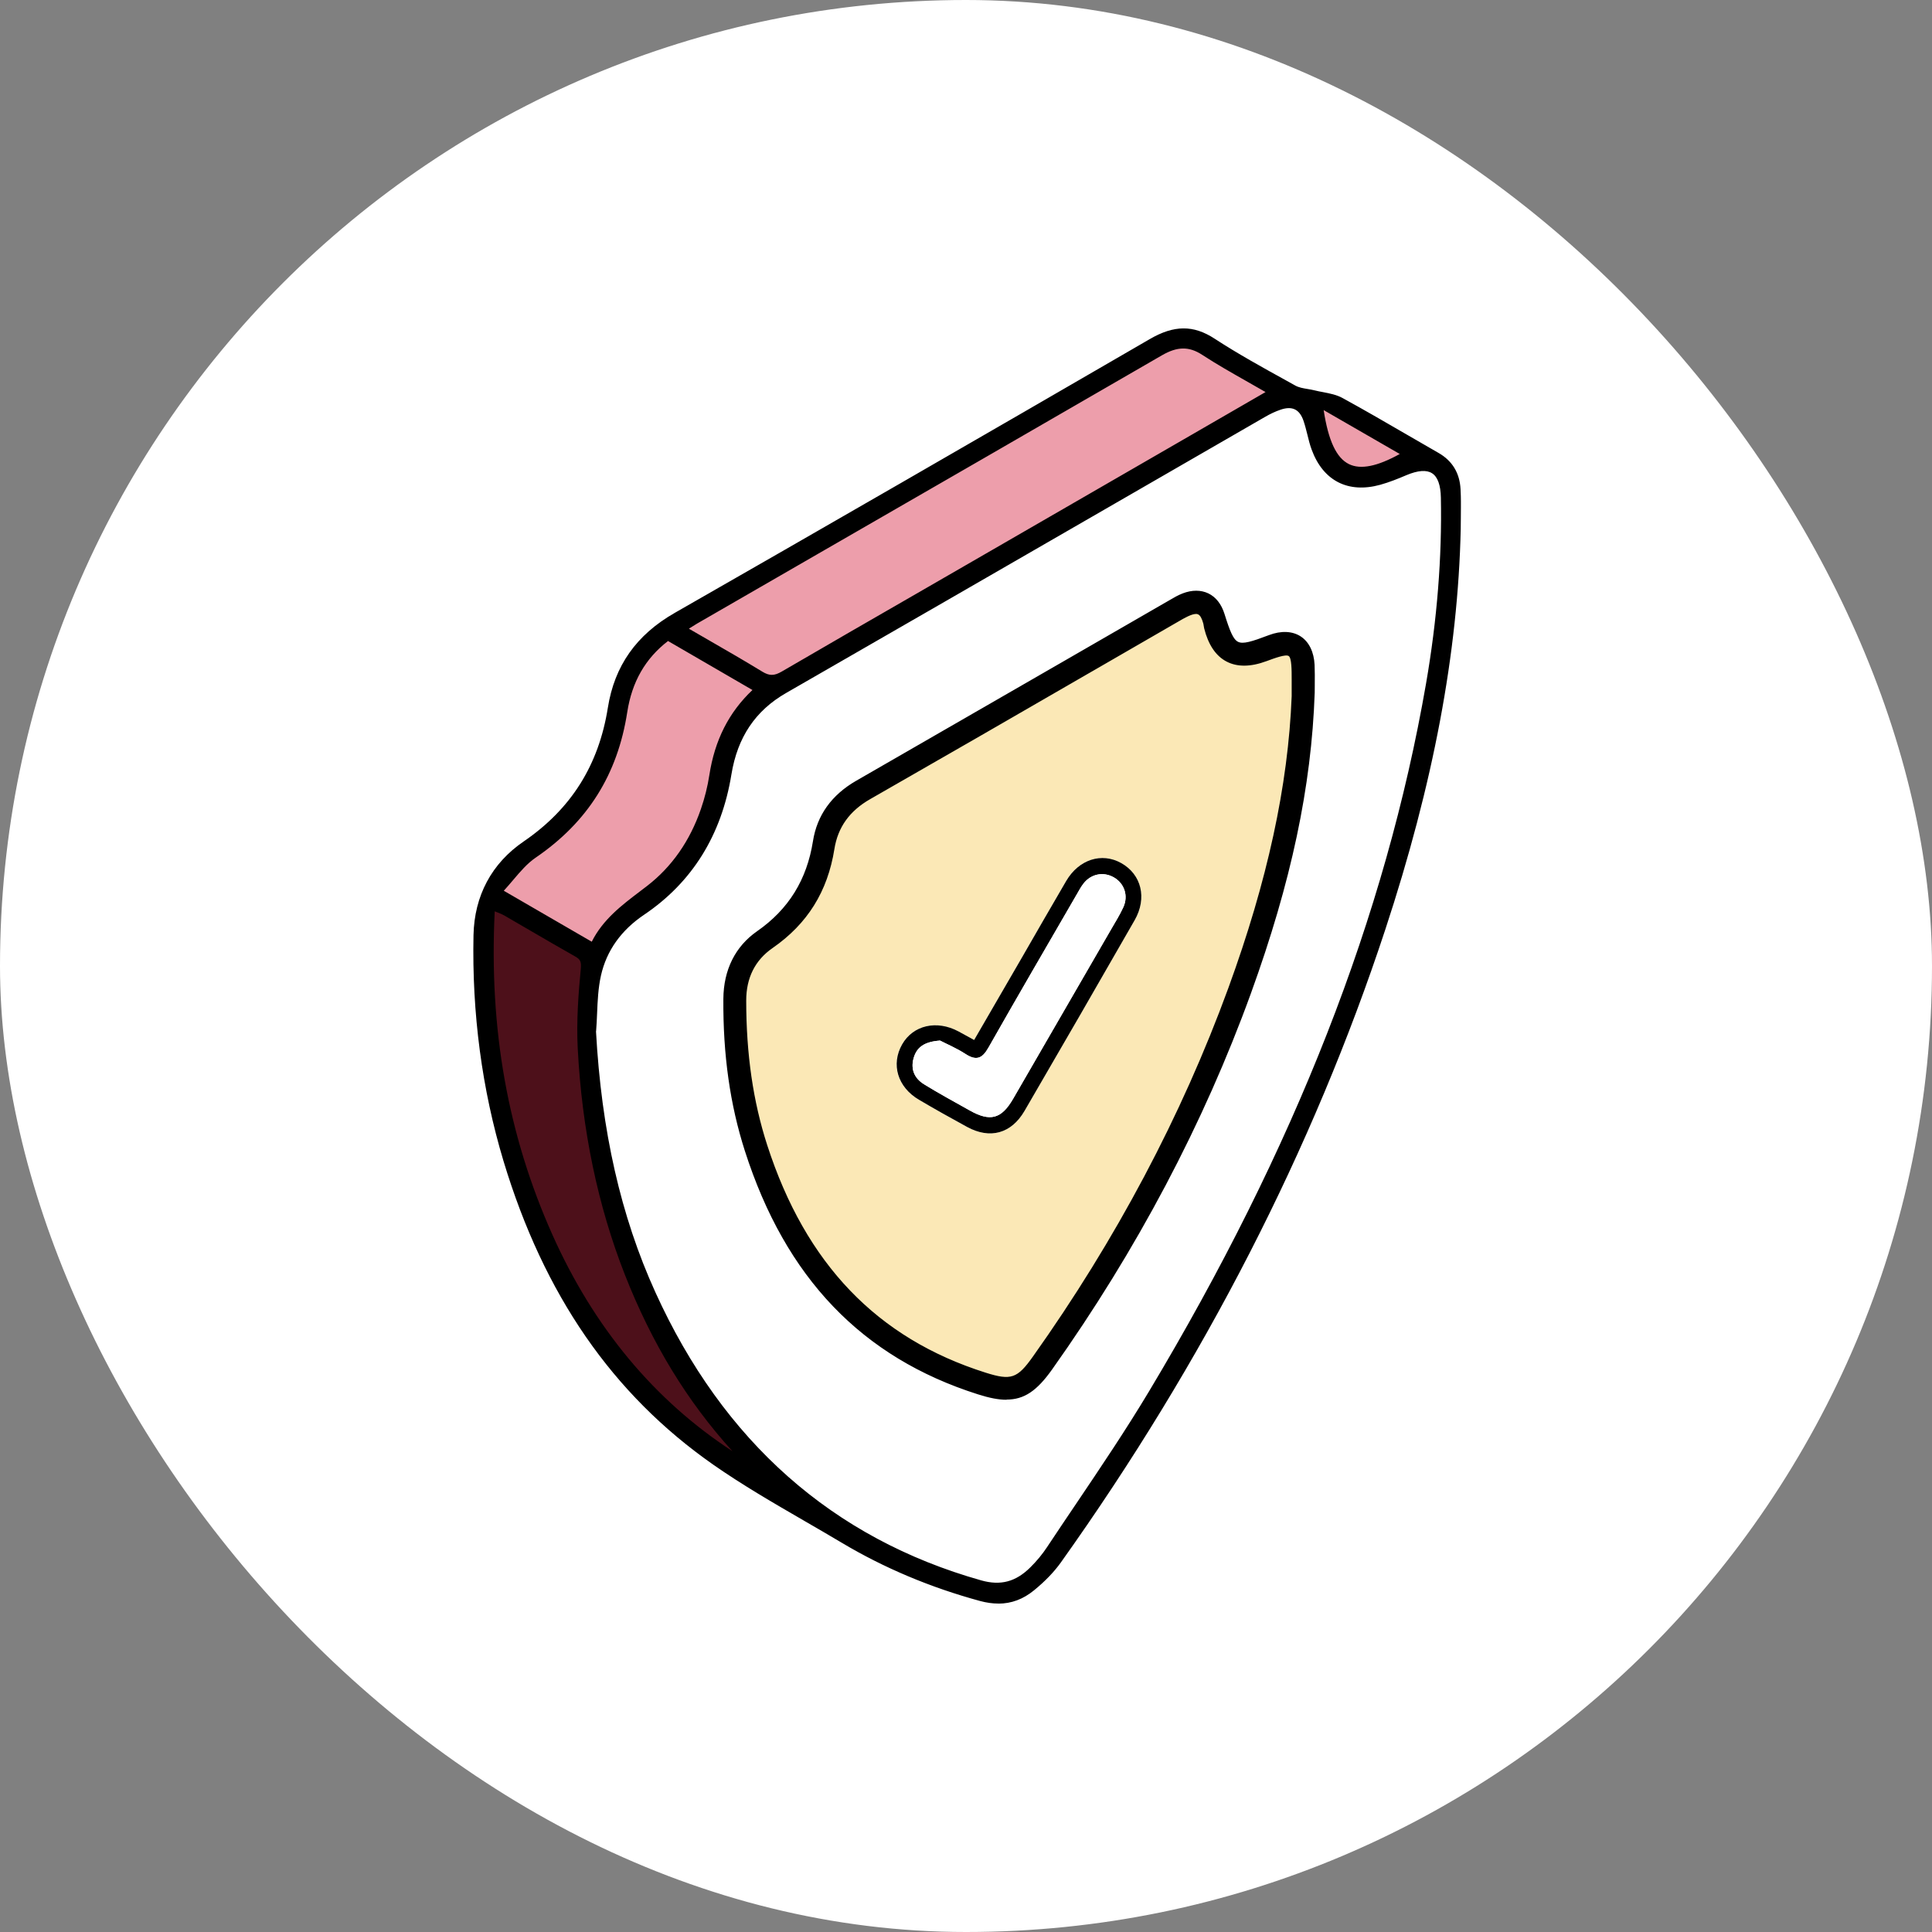 <svg width="200" height="200" viewBox="0 0 200 200" fill="none" xmlns="http://www.w3.org/2000/svg">
<rect x="0" y="0" width="200" height="200" fill="#808080" stroke="none"/>
<rect width="200" height="200" rx="100" fill="white"/>
<g clip-path="url(#clip0_3520_11086)">
<path d="M61.474 106.745C61.627 104.802 61.562 102.812 61.985 100.933C62.595 98.239 64.204 96.096 66.534 94.523C71.659 91.066 74.506 86.164 75.487 80.141C76.097 76.366 77.87 73.496 81.251 71.552C97.8 62.048 114.313 52.492 130.85 42.964C131.354 42.67 131.894 42.412 132.446 42.224C133.767 41.761 134.671 42.172 135.135 43.486C135.475 44.467 135.628 45.518 135.986 46.486C137.143 49.627 139.585 50.871 142.819 49.979C143.729 49.727 144.621 49.369 145.496 48.999C148.032 47.925 149.318 48.74 149.37 51.517C149.5 58.004 148.936 64.438 147.827 70.825C143.242 97.235 132.781 121.368 119.091 144.209C115.798 149.71 112.094 154.964 108.548 160.312C108.049 161.063 107.45 161.773 106.811 162.413C105.325 163.893 103.693 164.444 101.498 163.822C85.372 159.267 74.436 148.876 67.626 133.86C63.728 125.272 61.985 116.161 61.468 106.751L61.474 106.745ZM135.722 71.729C135.722 70.772 135.763 69.815 135.716 68.858C135.593 66.334 133.843 65.201 131.484 66.099C127.838 67.49 127.556 67.355 126.4 63.669C125.825 61.831 124.351 61.086 122.561 61.773C122.015 61.984 121.504 62.301 120.993 62.6C110.268 68.782 99.549 74.975 88.818 81.145C86.458 82.501 84.944 84.467 84.521 87.144C83.881 91.189 81.991 94.335 78.592 96.701C76.344 98.268 75.269 100.616 75.252 103.405C75.217 108.723 75.839 113.96 77.465 119.026C81.369 131.213 88.853 140.024 101.363 143.992C104.903 145.113 106.453 144.603 108.601 141.568C117.154 129.516 124.105 116.607 129.147 102.706C132.781 92.692 135.358 82.442 135.728 71.729H135.722Z" fill="white"/>
<path d="M131.454 40.592C121.058 46.597 110.908 52.462 100.758 58.32C94.183 62.113 87.597 65.887 81.04 69.715C80.224 70.19 79.631 70.225 78.815 69.726C76.256 68.165 73.643 66.697 70.908 65.106C71.348 64.825 71.7 64.59 72.058 64.379C88.096 55.127 104.145 45.887 120.171 36.612C121.704 35.726 123.019 35.538 124.592 36.565C126.746 37.98 129.036 39.189 131.46 40.598L131.454 40.592Z" fill="#ED9EAB"/>
<path d="M77.048 151.254C67.826 145.665 61.339 137.652 56.978 127.884C52.199 117.182 50.379 105.952 51.008 94.006C51.677 94.288 52.005 94.394 52.299 94.564C54.741 95.973 57.16 97.417 59.613 98.796C60.3 99.184 60.412 99.513 60.33 100.37C60.065 103.07 59.878 105.812 60.019 108.518C60.435 116.537 61.938 124.362 64.885 131.864C67.638 138.873 71.436 145.237 76.602 150.749C76.755 150.913 76.896 151.083 77.048 151.254Z" fill="#4D101A"/>
<path d="M61.351 97.793C58.193 95.961 55.181 94.218 51.806 92.257C53.044 90.942 54.007 89.498 55.34 88.594C60.658 84.96 63.74 80.011 64.715 73.689C65.19 70.595 66.564 68.024 69.135 66.087C72.164 67.842 75.146 69.574 78.257 71.382C75.598 73.8 74.183 76.8 73.643 80.264C73.455 81.467 73.156 82.671 72.757 83.821C71.653 87.026 69.828 89.785 67.133 91.869C64.938 93.566 62.613 95.104 61.345 97.793H61.351Z" fill="#ED9EAB"/>
<path d="M136.738 42.036C139.714 43.75 142.502 45.365 145.344 46.997C139.685 50.278 137.589 48.229 136.738 42.036Z" fill="#ED9EAB"/>
<path d="M135.722 71.728C135.352 82.442 132.775 92.691 129.141 102.706C124.099 116.613 117.148 129.516 108.595 141.568C106.441 144.603 104.891 145.113 101.357 143.992C88.848 140.024 81.363 131.212 77.459 119.026C75.833 113.96 75.211 108.723 75.246 103.405C75.264 100.616 76.338 98.268 78.586 96.701C81.979 94.335 83.875 91.183 84.515 87.144C84.938 84.467 86.458 82.506 88.812 81.144C99.543 74.975 110.262 68.782 120.988 62.6C121.498 62.307 122.009 61.984 122.555 61.772C124.351 61.086 125.819 61.831 126.394 63.669C127.551 67.355 127.832 67.49 131.478 66.099C133.832 65.201 135.587 66.334 135.71 68.858C135.757 69.815 135.716 70.772 135.716 71.728H135.722ZM134.09 72.087C134.09 71.353 134.09 70.848 134.09 70.349C134.096 67.156 133.908 67.015 130.991 68.101C127.897 69.251 125.819 68.159 125.026 64.966C124.985 64.79 124.974 64.602 124.927 64.432C124.574 63.17 124.017 62.911 122.801 63.481C122.349 63.692 121.921 63.962 121.487 64.209C110.961 70.278 100.459 76.378 89.91 82.407C87.721 83.657 86.4 85.406 86.012 87.848C85.343 92.075 83.312 95.392 79.766 97.846C77.823 99.19 76.878 101.168 76.878 103.587C76.878 108.717 77.483 113.772 79.068 118.662C82.825 130.279 89.975 138.679 101.915 142.454C104.709 143.335 105.519 143.059 107.228 140.652C115.651 128.794 122.502 116.096 127.498 102.424C131.108 92.545 133.667 82.436 134.078 72.098L134.09 72.087Z" fill="black"/>
<path d="M134.09 72.086C133.679 82.424 131.114 92.533 127.509 102.412C122.514 116.09 115.663 128.788 107.239 140.64C105.531 143.047 104.721 143.328 101.927 142.442C89.986 138.667 82.836 130.267 79.079 118.65C77.5 113.76 76.895 108.711 76.89 103.575C76.89 101.156 77.835 99.178 79.778 97.834C83.323 95.38 85.349 92.063 86.024 87.836C86.411 85.394 87.726 83.645 89.922 82.394C100.471 76.372 110.979 70.272 121.498 64.197C121.933 63.944 122.355 63.68 122.813 63.469C124.028 62.899 124.586 63.157 124.938 64.42C124.985 64.596 124.997 64.778 125.038 64.954C125.831 68.147 127.909 69.239 131.002 68.089C133.92 67.003 134.108 67.144 134.102 70.337C134.102 70.836 134.102 71.341 134.102 72.075L134.09 72.086ZM100.841 107.66C100.248 107.338 99.731 107.056 99.22 106.774C96.966 105.553 94.518 106.117 93.379 108.118C92.205 110.179 92.898 112.533 95.117 113.842C96.761 114.816 98.428 115.75 100.107 116.66C102.484 117.951 104.686 117.358 106.053 114.998C109.875 108.429 113.679 101.849 117.454 95.256C118.774 92.955 118.158 90.519 116.062 89.345C114.043 88.212 111.671 88.963 110.368 91.194C108.824 93.824 107.316 96.477 105.789 99.113C104.151 101.943 102.508 104.772 100.835 107.66H100.841Z" fill="#FBE8B6"/>
<path d="M100.841 107.661C102.514 104.772 104.157 101.949 105.795 99.113C107.321 96.472 108.83 93.824 110.374 91.194C111.683 88.964 114.049 88.212 116.068 89.345C118.158 90.519 118.774 92.956 117.459 95.257C113.685 101.849 109.881 108.43 106.059 114.999C104.686 117.358 102.484 117.951 100.113 116.66C98.434 115.744 96.766 114.811 95.123 113.842C92.91 112.533 92.217 110.179 93.385 108.119C94.524 106.123 96.966 105.559 99.226 106.774C99.743 107.05 100.254 107.338 100.846 107.661H100.841ZM97.312 107.719C95.716 107.837 94.906 108.383 94.577 109.539C94.248 110.707 94.677 111.635 95.651 112.239C97.195 113.196 98.798 114.059 100.383 114.952C102.502 116.149 103.664 115.838 104.873 113.754C108.266 107.895 111.654 102.031 115.041 96.172C115.475 95.427 115.933 94.687 116.291 93.906C116.825 92.727 116.397 91.459 115.323 90.836C114.237 90.208 112.945 90.455 112.159 91.47C111.883 91.828 111.671 92.233 111.442 92.627C108.396 97.898 105.325 103.158 102.32 108.453C101.68 109.58 101.069 109.833 99.954 109.111C99.021 108.506 97.976 108.066 97.312 107.719Z" fill="black"/>
<path d="M97.313 107.719C97.976 108.066 99.021 108.5 99.954 109.111C101.07 109.833 101.68 109.586 102.32 108.453C105.32 103.158 108.39 97.898 111.442 92.627C111.671 92.233 111.883 91.828 112.159 91.47C112.945 90.449 114.243 90.202 115.323 90.836C116.391 91.459 116.826 92.727 116.291 93.906C115.933 94.687 115.475 95.427 115.041 96.172C111.654 102.037 108.267 107.895 104.874 113.754C103.664 115.838 102.502 116.143 100.383 114.951C98.798 114.059 97.201 113.196 95.651 112.239C94.677 111.641 94.248 110.707 94.577 109.539C94.9 108.383 95.71 107.837 97.313 107.719Z" fill="white"/>
<path d="M150.991 54.745C150.674 68.981 147.621 82.712 143.189 96.166C135.423 119.73 124.011 141.438 109.634 161.615C108.877 162.671 107.914 163.622 106.905 164.45C105.343 165.73 103.564 166.07 101.527 165.518C96.491 164.151 91.718 162.178 87.245 159.501C82.795 156.842 78.193 154.388 73.954 151.424C62.913 143.698 56.191 132.862 52.346 120.123C50.051 112.533 49.07 104.737 49.24 96.806C49.329 92.803 51.09 89.515 54.33 87.296C59.343 83.862 62.202 79.242 63.147 73.302C63.828 68.993 66.118 65.84 69.957 63.645C86.382 54.246 102.772 44.789 119.144 35.291C121.381 33.994 123.353 33.777 125.613 35.244C128.32 37.005 131.167 38.549 133.99 40.111C134.583 40.44 135.352 40.451 136.033 40.621C136.984 40.862 138.029 40.933 138.863 41.391C142.215 43.222 145.496 45.183 148.813 47.085C150.198 47.877 150.891 49.11 150.979 50.654C151.049 52.016 150.997 53.383 150.997 54.751L150.991 54.745ZM61.474 106.745C61.985 116.161 63.734 125.266 67.632 133.854C74.442 148.864 85.384 159.261 101.504 163.816C103.699 164.438 105.331 163.886 106.817 162.407C107.456 161.767 108.055 161.063 108.554 160.306C112.094 154.958 115.798 149.704 119.097 144.203C132.787 121.362 143.248 97.229 147.833 70.818C148.942 64.437 149.506 57.998 149.376 51.511C149.318 48.734 148.032 47.912 145.502 48.992C144.627 49.362 143.741 49.72 142.825 49.973C139.591 50.865 137.149 49.621 135.992 46.48C135.634 45.506 135.481 44.461 135.141 43.48C134.677 42.16 133.773 41.754 132.452 42.218C131.9 42.412 131.36 42.67 130.856 42.958C114.325 52.491 97.806 62.048 81.257 71.546C77.87 73.489 76.103 76.36 75.493 80.135C74.512 86.157 71.665 91.065 66.54 94.517C64.21 96.09 62.601 98.233 61.991 100.927C61.562 102.806 61.633 104.802 61.48 106.739L61.474 106.745ZM131.454 40.592C129.03 39.183 126.74 37.968 124.586 36.559C123.019 35.532 121.698 35.72 120.166 36.606C104.14 45.881 88.096 55.121 72.053 64.373C71.689 64.584 71.342 64.819 70.902 65.101C73.638 66.692 76.25 68.159 78.809 69.721C79.625 70.22 80.224 70.184 81.034 69.709C87.591 65.881 94.178 62.113 100.753 58.315C110.902 52.456 121.052 46.592 131.448 40.586L131.454 40.592ZM77.048 151.253C76.901 151.083 76.755 150.913 76.602 150.749C71.43 145.236 67.638 138.873 64.885 131.864C61.938 124.356 60.435 116.536 60.018 108.518C59.877 105.811 60.071 103.07 60.33 100.37C60.412 99.518 60.3 99.184 59.613 98.796C57.16 97.417 54.741 95.973 52.299 94.564C52.005 94.394 51.671 94.294 51.008 94.006C50.379 105.952 52.199 117.182 56.978 127.884C61.339 137.652 67.826 145.665 77.048 151.253ZM61.351 97.793C62.619 95.104 64.944 93.566 67.139 91.869C69.84 89.785 71.659 87.026 72.763 83.821C73.162 82.671 73.461 81.467 73.649 80.264C74.183 76.8 75.604 73.8 78.263 71.382C75.152 69.574 72.17 67.842 69.141 66.087C66.57 68.018 65.196 70.595 64.721 73.689C63.746 80.011 60.664 84.966 55.346 88.594C54.019 89.504 53.05 90.948 51.812 92.257C55.187 94.212 58.199 95.961 61.357 97.793H61.351ZM136.738 42.036C137.589 48.229 139.685 50.278 145.344 46.997C142.508 45.359 139.714 43.75 136.738 42.036Z" fill="black"/>
<path d="M103.341 166C102.743 166 102.12 165.912 101.463 165.736C96.32 164.339 91.495 162.307 87.122 159.695C85.83 158.926 84.527 158.169 83.224 157.417C80.083 155.598 76.837 153.719 73.82 151.612C63.4 144.321 56.308 134.048 52.123 120.194C49.892 112.774 48.847 104.902 49.017 96.8C49.105 92.727 50.896 89.375 54.201 87.115C59.126 83.745 61.979 79.213 62.924 73.266C63.611 68.928 65.871 65.723 69.839 63.451C84.744 54.928 100.835 45.652 119.033 35.098C121.539 33.642 123.541 33.63 125.731 35.056C128.143 36.63 130.721 38.05 133.21 39.424L134.096 39.917C134.46 40.117 134.9 40.193 135.364 40.269C135.61 40.31 135.851 40.352 136.086 40.41C136.368 40.481 136.661 40.539 136.955 40.592C137.642 40.727 138.358 40.862 138.968 41.197C141.275 42.459 143.588 43.803 145.825 45.101C146.858 45.699 147.885 46.298 148.924 46.891C150.345 47.707 151.108 48.969 151.196 50.642C151.249 51.593 151.237 52.562 151.226 53.501C151.226 53.918 151.214 54.335 151.214 54.751C150.932 67.578 148.373 81.15 143.4 96.243C135.927 118.926 124.627 140.963 109.816 161.75C109.124 162.718 108.196 163.687 107.046 164.626C105.924 165.548 104.703 166.006 103.347 166.006L103.341 166ZM122.531 34.446C121.504 34.446 120.442 34.792 119.256 35.479C101.058 46.034 84.961 55.309 70.057 63.833C66.212 66.028 64.022 69.14 63.359 73.331C62.396 79.401 59.484 84.033 54.453 87.473C51.272 89.65 49.546 92.879 49.464 96.806C49.293 104.86 50.332 112.686 52.557 120.059C56.708 133.813 63.746 144.01 74.084 151.242C77.083 153.343 80.324 155.216 83.459 157.03C84.762 157.787 86.071 158.539 87.362 159.314C91.695 161.908 96.485 163.922 101.592 165.307C103.576 165.847 105.273 165.513 106.775 164.28C107.891 163.364 108.801 162.425 109.464 161.486C124.251 140.734 135.528 118.732 142.989 96.096C147.95 81.045 150.498 67.519 150.779 54.74C150.779 54.323 150.779 53.9 150.791 53.483C150.803 52.556 150.815 51.593 150.768 50.654C150.685 49.139 149.993 47.995 148.713 47.261C147.68 46.668 146.647 46.069 145.614 45.471C143.383 44.173 141.07 42.835 138.769 41.573C138.217 41.273 137.571 41.144 136.884 41.015C136.585 40.956 136.286 40.898 135.992 40.827C135.769 40.768 135.534 40.733 135.305 40.692C134.824 40.61 134.325 40.528 133.896 40.293L133.01 39.8C130.515 38.42 127.932 36.994 125.508 35.415C124.504 34.763 123.547 34.434 122.549 34.434L122.531 34.446ZM103.177 164.28C102.631 164.28 102.056 164.192 101.451 164.022C85.954 159.642 74.506 149.522 67.439 133.942C63.846 126.029 61.826 117.135 61.263 106.751V106.739V106.721C61.31 106.123 61.333 105.524 61.363 104.919C61.421 103.581 61.48 102.195 61.779 100.875C62.384 98.198 63.946 95.996 66.423 94.329C71.301 91.042 74.277 86.252 75.281 80.094C75.927 76.108 77.852 73.249 81.151 71.353C92.305 64.948 103.629 58.414 114.577 52.092C119.966 48.981 125.355 45.87 130.744 42.764C131.296 42.447 131.842 42.189 132.382 42.007C133.826 41.502 134.853 41.983 135.346 43.404C135.517 43.886 135.64 44.384 135.757 44.866C135.886 45.377 136.016 45.905 136.198 46.404C137.313 49.427 139.643 50.619 142.766 49.762C143.67 49.509 144.574 49.145 145.414 48.793C146.77 48.218 147.774 48.165 148.49 48.629C149.206 49.092 149.57 50.038 149.599 51.517C149.723 57.728 149.206 64.238 148.056 70.865C143.864 94.998 134.454 119.031 119.291 144.327C116.925 148.277 114.307 152.158 111.777 155.915C110.761 157.423 109.746 158.926 108.748 160.441C108.261 161.174 107.668 161.896 106.981 162.572C105.819 163.728 104.586 164.297 103.177 164.297V164.28ZM61.697 106.745C62.261 117.071 64.269 125.906 67.838 133.76C74.853 149.222 86.2 159.261 101.569 163.599C103.582 164.168 105.155 163.752 106.67 162.243C107.333 161.585 107.908 160.887 108.378 160.176C109.382 158.662 110.397 157.153 111.413 155.65C113.943 151.899 116.555 148.019 118.915 144.086C134.049 118.838 143.441 94.858 147.621 70.777C148.766 64.179 149.282 57.698 149.159 51.517C149.136 50.214 148.825 49.362 148.249 48.993C147.674 48.623 146.782 48.687 145.584 49.192C144.733 49.556 143.811 49.926 142.884 50.184C139.561 51.1 136.972 49.779 135.787 46.556C135.593 46.04 135.464 45.5 135.335 44.977C135.217 44.502 135.094 44.015 134.935 43.551C134.519 42.353 133.75 41.995 132.529 42.424C132.018 42.6 131.495 42.846 130.967 43.152C125.578 46.257 120.189 49.368 114.8 52.48C103.846 58.802 92.522 65.336 81.375 71.74C78.193 73.566 76.344 76.325 75.716 80.17C74.694 86.451 71.653 91.341 66.669 94.699C64.292 96.302 62.795 98.415 62.214 100.974C61.926 102.254 61.862 103.622 61.809 104.943C61.785 105.547 61.756 106.146 61.709 106.745H61.697ZM78.152 152.181L76.937 151.447C68.131 146.111 61.345 138.216 56.778 127.984C52.093 117.499 50.139 106.381 50.79 94.006L50.808 93.695L51.096 93.818C51.336 93.918 51.536 94 51.7 94.065C51.994 94.182 52.211 94.27 52.41 94.382C53.291 94.893 54.172 95.403 55.046 95.914C56.572 96.806 58.152 97.728 59.719 98.609C60.529 99.067 60.629 99.53 60.547 100.393C60.312 102.829 60.089 105.7 60.236 108.512C60.67 116.871 62.302 124.702 65.085 131.793C67.984 139.167 71.8 145.325 76.76 150.608C76.866 150.719 76.966 150.843 77.072 150.96L78.146 152.193L78.152 152.181ZM51.213 94.335C50.614 106.516 52.563 117.464 57.177 127.802C61.474 137.429 67.744 144.961 75.821 150.226C71.125 145.055 67.48 139.067 64.685 131.952C61.885 124.82 60.242 116.942 59.807 108.535C59.66 105.694 59.883 102.806 60.118 100.352C60.194 99.548 60.095 99.319 59.514 98.996C57.94 98.11 56.361 97.188 54.829 96.296C53.949 95.785 53.074 95.268 52.193 94.763C52.023 94.664 51.829 94.587 51.542 94.47C51.442 94.429 51.336 94.388 51.213 94.341V94.335ZM61.451 98.104L51.454 92.31L51.647 92.11C52.041 91.693 52.41 91.259 52.769 90.836C53.549 89.915 54.289 89.046 55.217 88.418C60.482 84.819 63.523 79.994 64.503 73.66C65.014 70.343 66.487 67.813 69.006 65.917L69.123 65.829L78.633 71.347L78.41 71.546C75.915 73.818 74.43 76.677 73.867 80.299C73.679 81.502 73.379 82.712 72.974 83.892C71.806 87.279 69.892 90.02 67.274 92.046C67.016 92.245 66.757 92.439 66.499 92.638C64.515 94.141 62.648 95.568 61.55 97.892L61.451 98.11V98.104ZM52.152 92.21L61.257 97.487C62.413 95.186 64.357 93.713 66.235 92.286C66.493 92.093 66.752 91.893 67.004 91.699C69.546 89.733 71.418 87.056 72.557 83.751C72.957 82.594 73.25 81.414 73.432 80.234C73.99 76.618 75.451 73.736 77.894 71.429L69.153 66.357C66.799 68.171 65.419 70.584 64.932 73.724C63.934 80.182 60.834 85.107 55.463 88.776C54.583 89.375 53.866 90.22 53.103 91.118C52.798 91.476 52.487 91.846 52.152 92.21ZM79.901 70.296C79.508 70.296 79.126 70.167 78.698 69.903C76.86 68.781 75.023 67.725 73.08 66.604C72.328 66.169 71.565 65.729 70.79 65.283L70.473 65.101L71.195 64.643C71.46 64.473 71.7 64.32 71.941 64.179L84.134 57.147C95.909 50.355 108.09 43.34 120.054 36.413C121.803 35.397 123.195 35.385 124.703 36.371C126.194 37.352 127.744 38.227 129.382 39.154C130.098 39.559 130.826 39.97 131.566 40.398L131.895 40.592L122.719 45.887C115.375 50.132 108.12 54.317 100.864 58.508C98.933 59.624 96.996 60.739 95.064 61.855C90.497 64.484 85.777 67.202 81.151 69.903C80.694 70.167 80.294 70.302 79.901 70.302V70.296ZM71.325 65.089C71.988 65.477 72.645 65.852 73.297 66.228C75.246 67.349 77.083 68.412 78.921 69.533C79.643 69.973 80.148 69.973 80.923 69.521C85.554 66.821 90.274 64.103 94.841 61.473C96.772 60.358 98.71 59.248 100.641 58.127C107.897 53.941 115.152 49.75 122.496 45.506L131.008 40.586C130.386 40.222 129.77 39.876 129.159 39.53C127.515 38.596 125.966 37.722 124.457 36.735C123.089 35.843 121.88 35.855 120.271 36.788C108.308 43.715 96.127 50.736 84.351 57.522L72.158 64.555C71.918 64.696 71.689 64.843 71.43 65.007L71.319 65.077L71.325 65.089ZM140.947 48.77C140.395 48.77 139.902 48.658 139.456 48.441C137.929 47.695 137.025 45.729 136.52 42.06L136.462 41.614L145.784 46.991L145.455 47.185C143.623 48.247 142.15 48.77 140.947 48.77ZM137.025 42.453C137.512 45.635 138.352 47.413 139.649 48.047C140.853 48.635 142.573 48.288 144.903 46.997L137.025 42.453Z" fill="black"/>
<path d="M104.187 144.755C103.359 144.755 102.42 144.561 101.293 144.203C89.311 140.399 81.451 132.187 77.248 119.09C75.716 114.306 74.988 109.169 75.029 103.399C75.047 100.446 76.238 98.069 78.463 96.513C81.751 94.218 83.658 91.142 84.298 87.097C84.715 84.455 86.2 82.383 88.707 80.945C95.781 76.877 102.848 72.797 109.922 68.723L121.158 62.242C121.581 61.995 122.015 61.737 122.485 61.561C123.412 61.209 124.287 61.209 125.015 61.561C125.754 61.919 126.312 62.624 126.617 63.598C127.21 65.482 127.545 66.31 128.108 66.58C128.672 66.85 129.547 66.598 131.413 65.888C132.623 65.424 133.744 65.471 134.572 66.011C135.393 66.551 135.881 67.555 135.945 68.846C135.975 69.51 135.969 70.179 135.963 70.83C135.963 71.13 135.957 71.429 135.957 71.728C135.622 81.438 133.533 91.3 129.365 102.782C124.481 116.255 117.559 129.351 108.795 141.697C107.286 143.822 106.024 144.749 104.204 144.749L104.187 144.755ZM123.817 61.737C123.447 61.737 123.048 61.813 122.637 61.972C122.203 62.136 121.78 62.383 121.375 62.624L121.099 62.782L110.139 69.104C103.072 73.184 96.004 77.258 88.924 81.326C86.541 82.7 85.126 84.661 84.733 87.167C84.075 91.335 82.103 94.511 78.716 96.871C76.614 98.339 75.487 100.593 75.469 103.399C75.428 109.122 76.15 114.212 77.671 118.955C81.821 131.905 89.593 140.024 101.428 143.781C104.885 144.878 106.324 144.397 108.425 141.438C117.166 129.123 124.07 116.067 128.942 102.624C133.092 91.189 135.176 81.368 135.505 71.717C135.505 71.417 135.505 71.118 135.511 70.819C135.517 70.173 135.528 69.509 135.493 68.864C135.435 67.701 135.03 66.844 134.319 66.375C133.615 65.917 132.634 65.888 131.56 66.298C129.635 67.032 128.648 67.337 127.903 66.974C127.163 66.615 126.793 65.664 126.189 63.721C125.919 62.864 125.443 62.254 124.815 61.949C124.51 61.802 124.175 61.725 123.817 61.725V61.737ZM104.152 143.123C103.529 143.123 102.796 142.959 101.85 142.66C90.421 139.043 82.901 131.218 78.862 118.72C77.389 114.165 76.667 109.21 76.661 103.581C76.661 101.062 77.688 99.014 79.643 97.658C83.112 95.257 85.126 92.034 85.795 87.807C86.183 85.359 87.492 83.528 89.799 82.213C97.501 77.816 105.308 73.302 112.857 68.94C115.699 67.296 118.534 65.659 121.375 64.021L121.675 63.845C122.003 63.651 122.344 63.451 122.702 63.281C123.4 62.958 123.888 62.894 124.281 63.076C124.668 63.258 124.933 63.657 125.132 64.379C125.162 64.479 125.179 64.584 125.191 64.69C125.203 64.766 125.214 64.848 125.232 64.925C125.608 66.445 126.283 67.472 127.234 67.977C128.191 68.482 129.423 68.459 130.903 67.907C132.458 67.332 133.239 67.097 133.744 67.443C134.249 67.795 134.302 68.641 134.302 70.361V71.382V72.104C133.932 81.415 131.777 91.353 127.709 102.495C122.86 115.762 116.033 128.641 107.41 140.775C106.23 142.436 105.42 143.123 104.152 143.123ZM123.811 63.41C123.577 63.41 123.277 63.498 122.896 63.674C122.561 63.833 122.226 64.027 121.903 64.214L121.598 64.391C118.757 66.028 115.922 67.672 113.08 69.31C105.531 73.671 97.724 78.186 90.022 82.588C87.838 83.833 86.599 85.565 86.235 87.872C85.543 92.222 83.471 95.538 79.901 98.016C78.046 99.301 77.107 101.174 77.113 103.575C77.113 109.158 77.829 114.065 79.291 118.579C83.283 130.931 90.715 138.662 101.997 142.231C104.698 143.088 105.408 142.841 107.063 140.511C115.663 128.412 122.473 115.562 127.31 102.33C131.361 91.236 133.509 81.338 133.879 72.075V71.365V70.343C133.879 68.999 133.855 68.03 133.515 67.789C133.175 67.555 132.294 67.854 131.079 68.3C129.476 68.893 128.12 68.911 127.052 68.347C125.983 67.784 125.238 66.662 124.827 65.013C124.803 64.925 124.792 64.831 124.78 64.737C124.768 64.649 124.756 64.561 124.733 64.479C124.574 63.903 124.375 63.58 124.122 63.463C124.04 63.422 123.94 63.404 123.829 63.404L123.811 63.41Z" fill="black"/>
<path d="M104.187 144.902C103.377 144.902 102.443 144.726 101.246 144.344C89.217 140.529 81.322 132.281 77.107 119.137C75.569 114.335 74.841 109.187 74.882 103.399C74.906 100.399 76.109 97.975 78.381 96.395C81.633 94.13 83.523 91.077 84.157 87.079C84.58 84.391 86.088 82.289 88.636 80.822C95.71 76.754 102.778 72.674 109.852 68.6L121.087 62.119C121.516 61.866 121.956 61.608 122.437 61.426C123.4 61.056 124.316 61.062 125.085 61.426C125.866 61.802 126.441 62.535 126.758 63.551C127.322 65.353 127.662 66.199 128.173 66.445C128.683 66.692 129.57 66.428 131.36 65.747C132.617 65.271 133.785 65.318 134.648 65.882C135.511 66.445 136.021 67.49 136.086 68.829C136.115 69.498 136.109 70.173 136.104 70.819V70.93C136.104 71.188 136.098 71.453 136.098 71.711C135.763 81.438 133.667 91.318 129.499 102.818C124.609 116.302 117.683 129.41 108.912 141.767C107.321 144.01 106.001 144.884 104.198 144.884L104.187 144.902ZM123.817 61.444C123.412 61.444 122.978 61.526 122.531 61.696C122.074 61.872 121.645 62.125 121.228 62.365L109.992 68.846C102.925 72.926 95.857 77 88.777 81.068C86.311 82.489 84.85 84.52 84.439 87.115C83.793 91.2 81.862 94.312 78.539 96.624C76.356 98.151 75.187 100.487 75.17 103.387C75.129 109.146 75.856 114.259 77.383 119.031C81.562 132.075 89.399 140.259 101.328 144.051C102.496 144.421 103.4 144.591 104.181 144.591C105.895 144.591 107.104 143.781 108.654 141.597C117.412 129.258 124.328 116.179 129.206 102.718C133.362 91.253 135.458 81.403 135.787 71.717C135.787 71.453 135.787 71.188 135.792 70.93V70.819C135.804 70.173 135.81 69.51 135.781 68.846C135.722 67.602 135.258 66.639 134.477 66.128C133.697 65.618 132.622 65.576 131.454 66.022C129.546 66.75 128.648 67.009 128.032 66.709C127.421 66.416 127.069 65.559 126.465 63.633C126.171 62.7 125.643 62.025 124.938 61.684C124.598 61.52 124.216 61.432 123.811 61.432L123.817 61.444ZM104.222 144.473C103.424 144.473 102.508 144.28 101.381 143.922C89.499 140.153 81.698 131.999 77.529 119.002C76.003 114.247 75.281 109.146 75.322 103.405C75.34 100.552 76.485 98.256 78.633 96.76C81.991 94.417 83.94 91.277 84.591 87.15C84.997 84.602 86.429 82.6 88.853 81.203C95.751 77.235 102.643 73.261 109.535 69.286L121.304 62.5C121.721 62.26 122.144 62.007 122.59 61.837C123.43 61.514 124.234 61.508 124.885 61.825C125.549 62.148 126.054 62.794 126.335 63.686C126.928 65.582 127.286 66.516 127.973 66.85C128.666 67.185 129.629 66.885 131.513 66.169C132.634 65.741 133.662 65.776 134.407 66.263C135.158 66.756 135.587 67.654 135.646 68.864C135.675 69.533 135.669 70.22 135.663 70.83V70.942C135.663 71.206 135.657 71.464 135.657 71.728C135.329 81.403 133.239 91.236 129.083 102.689C124.204 116.137 117.295 129.211 108.548 141.532C107.087 143.593 105.936 144.479 104.234 144.479L104.222 144.473ZM123.817 61.884C123.459 61.884 123.083 61.96 122.69 62.113C122.267 62.271 121.856 62.518 121.451 62.753L121.175 62.917L109.681 69.545C102.79 73.519 95.898 77.493 89 81.462C86.652 82.812 85.267 84.737 84.879 87.197C84.216 91.406 82.226 94.611 78.797 97C76.737 98.438 75.633 100.652 75.616 103.405C75.575 109.117 76.297 114.188 77.811 118.914C81.944 131.817 89.687 139.906 101.469 143.646C104.885 144.726 106.23 144.28 108.302 141.362C117.037 129.058 123.934 116.008 128.801 102.583C132.945 91.159 135.029 81.356 135.358 71.717C135.358 71.458 135.358 71.194 135.364 70.936V70.824C135.376 70.22 135.382 69.533 135.352 68.876C135.299 67.76 134.918 66.944 134.249 66.504C133.585 66.07 132.652 66.046 131.625 66.439C129.658 67.185 128.648 67.496 127.85 67.114C127.057 66.733 126.676 65.758 126.059 63.774C125.801 62.958 125.355 62.377 124.762 62.089C124.48 61.954 124.169 61.884 123.829 61.884H123.817ZM104.151 143.27C103.553 143.27 102.854 143.129 101.809 142.8C90.333 139.173 82.778 131.312 78.721 118.767C77.242 114.194 76.52 109.228 76.514 103.581C76.514 101.01 77.565 98.92 79.555 97.54C82.989 95.163 84.979 91.969 85.648 87.79C86.047 85.295 87.38 83.428 89.722 82.09C97.418 77.693 105.214 73.184 112.757 68.829L112.916 68.735C115.71 67.12 118.504 65.506 121.299 63.892L121.598 63.715C121.933 63.516 122.279 63.316 122.637 63.146C123.377 62.8 123.899 62.735 124.339 62.941C124.774 63.14 125.062 63.569 125.273 64.338C125.302 64.443 125.32 64.555 125.337 64.666C125.349 64.749 125.361 64.819 125.379 64.884C125.748 66.363 126.394 67.355 127.31 67.842C128.226 68.329 129.423 68.3 130.861 67.766C132.464 67.173 133.28 66.932 133.838 67.32C134.401 67.713 134.46 68.588 134.454 70.355V71.376V72.098C134.084 81.426 131.924 91.382 127.85 102.542C123.001 115.82 116.162 128.712 107.533 140.857C106.423 142.425 105.554 143.27 104.151 143.27ZM123.811 63.117C123.529 63.117 123.195 63.211 122.772 63.41C122.426 63.575 122.085 63.768 121.762 63.962L121.457 64.144C118.663 65.758 115.869 67.373 113.074 68.987L112.933 69.069C105.367 73.443 97.571 77.951 89.875 82.342C87.609 83.633 86.323 85.43 85.942 87.837C85.261 92.104 83.23 95.356 79.725 97.787C77.811 99.114 76.808 101.115 76.808 103.587C76.808 109.199 77.529 114.142 79.003 118.679C83.03 131.124 90.515 138.926 101.897 142.525C102.895 142.841 103.594 142.982 104.151 142.982C105.296 142.982 106.059 142.425 107.292 140.693C115.91 128.571 122.731 115.703 127.574 102.448C131.636 91.318 133.791 81.397 134.161 72.104V71.382V70.361C134.161 68.635 134.096 67.866 133.667 67.566C133.239 67.273 132.523 67.467 130.961 68.042C129.441 68.606 128.167 68.629 127.169 68.101C126.177 67.578 125.478 66.522 125.091 64.954C125.073 64.878 125.062 64.802 125.05 64.725C125.032 64.614 125.02 64.514 124.991 64.414C124.803 63.739 124.563 63.369 124.216 63.205C124.093 63.146 123.958 63.117 123.799 63.117H123.811ZM104.157 142.836C103.57 142.836 102.866 142.671 101.944 142.378C90.609 138.797 83.153 131.025 79.144 118.632C77.682 114.1 76.966 109.181 76.96 103.581C76.96 101.127 77.917 99.213 79.813 97.904C83.353 95.45 85.402 92.169 86.088 87.86C86.464 85.506 87.726 83.739 89.951 82.471C97.6 78.104 105.361 73.619 112.863 69.281L113.151 69.116C115.945 67.502 118.739 65.888 121.533 64.273L121.839 64.097C122.162 63.909 122.496 63.71 122.843 63.551C123.453 63.269 123.864 63.205 124.175 63.346C124.474 63.481 124.698 63.839 124.868 64.461C124.891 64.549 124.909 64.643 124.921 64.737C124.932 64.825 124.944 64.913 124.968 64.995C125.367 66.604 126.089 67.69 127.122 68.236C128.155 68.782 129.47 68.764 131.032 68.183C132.323 67.701 133.204 67.408 133.603 67.69C134.008 67.972 134.037 68.934 134.031 70.367V71.388V72.098C133.662 81.379 131.513 91.294 127.457 102.401C122.619 115.644 115.804 128.5 107.192 140.611C106.065 142.196 105.343 142.842 104.175 142.842L104.157 142.836ZM123.811 63.557C123.6 63.557 123.324 63.639 122.96 63.809C122.631 63.962 122.302 64.156 121.98 64.344L121.674 64.52C118.88 66.134 116.086 67.748 113.292 69.363L113.004 69.527C105.502 73.865 97.741 78.344 90.092 82.718C87.949 83.939 86.734 85.635 86.376 87.895C85.677 92.286 83.588 95.638 79.978 98.139C78.163 99.395 77.248 101.227 77.248 103.575C77.248 109.14 77.964 114.036 79.42 118.538C83.4 130.837 90.796 138.544 102.026 142.096C104.668 142.93 105.308 142.712 106.928 140.429C115.522 128.336 122.326 115.503 127.157 102.283C131.202 91.2 133.35 81.321 133.714 72.075V71.37V70.349C133.714 69.363 133.714 68.13 133.409 67.913C133.104 67.701 131.953 68.13 131.108 68.441C129.464 69.052 128.067 69.063 126.958 68.476C125.854 67.895 125.079 66.739 124.656 65.048C124.633 64.954 124.615 64.854 124.604 64.76C124.592 64.678 124.58 64.596 124.557 64.52C124.41 63.997 124.24 63.692 124.022 63.598C123.958 63.569 123.882 63.551 123.794 63.551L123.811 63.557Z" fill="black"/>
</g>
<defs>
<clipPath id="clip0_3520_11086">
<rect width="102.232" height="132" fill="white" transform="translate(49 34)"/>
</clipPath>
</defs>
</svg>
